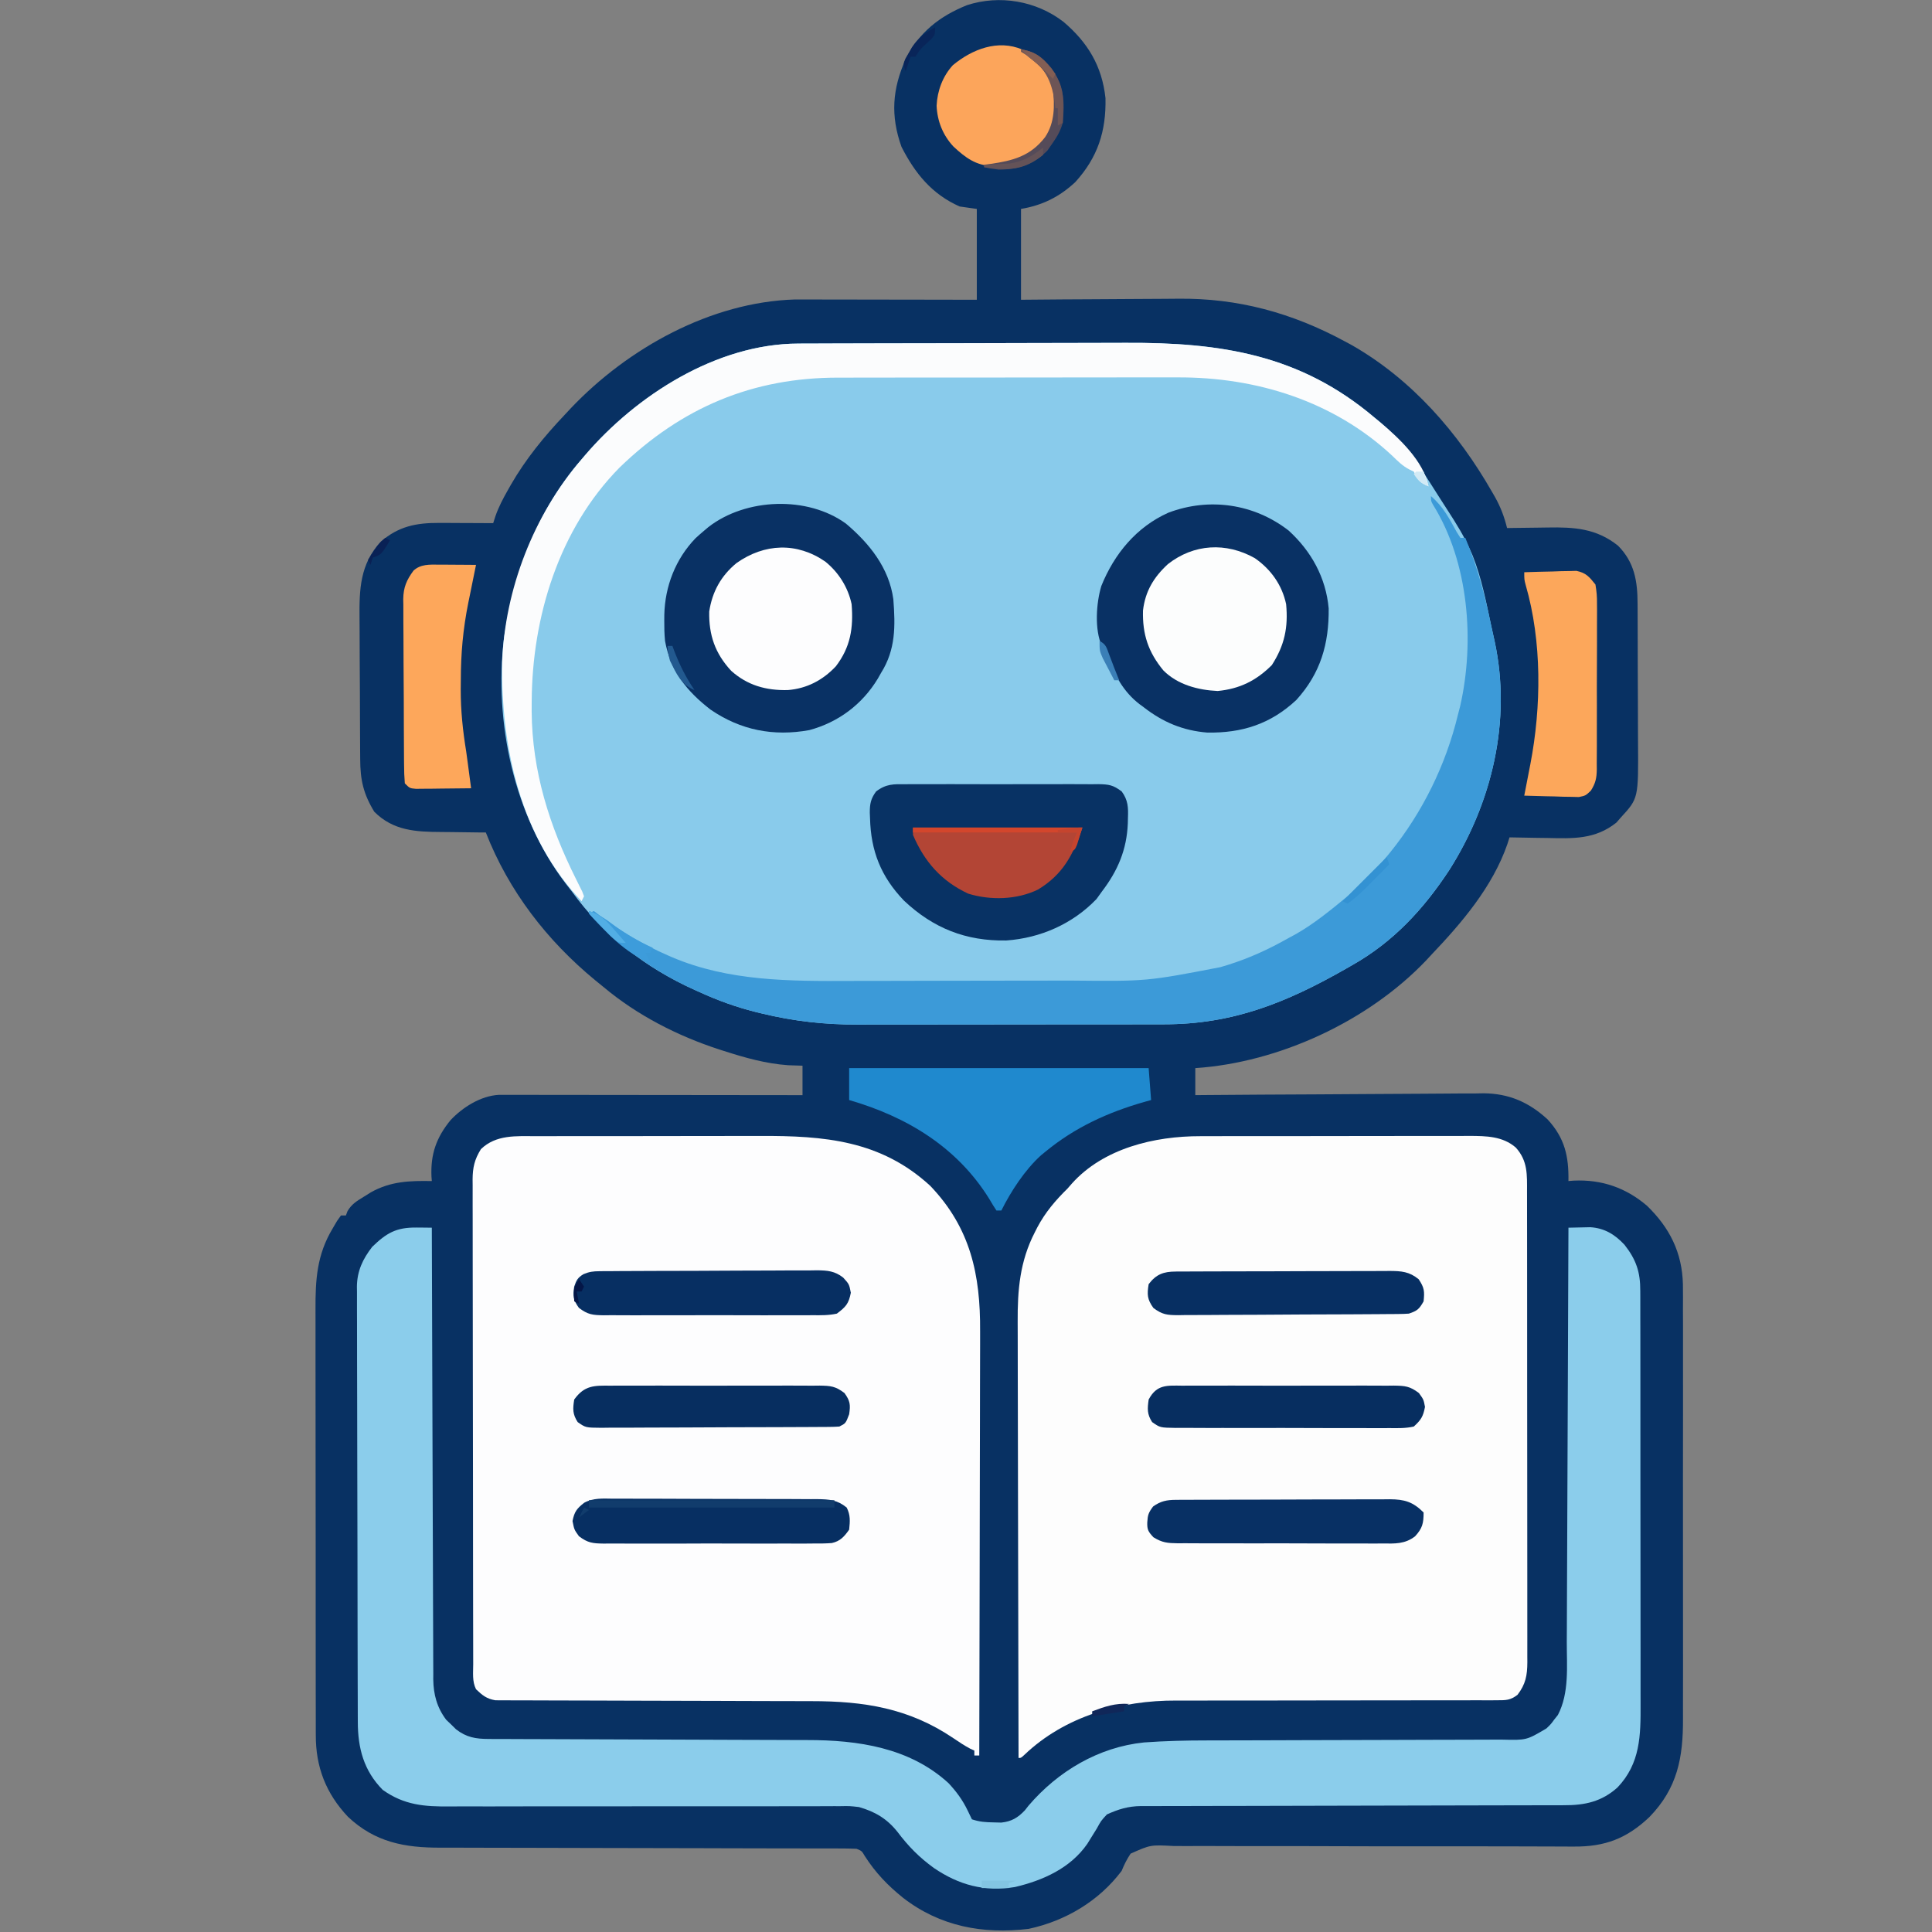 <?xml version="1.0" encoding="UTF-8" standalone="no"?>
<svg
   version="1.1"
   width="787"
   height="787"
   id="svg42"
   xmlns="http://www.w3.org/2000/svg"
   xmlns:svg="http://www.w3.org/2000/svg">
  <rect width="100%" height="100%" fill="#808080" stroke="none"/>
  <defs
     id="defs42" />
  <path
     d="m 433.216,8.892 c 9.841,8.385 15.69,17.928 17.105,31.102 0.286,13.456 -3.146,24.098 -12.301,34.184 -6.458,6.027 -13.436,9.479 -22.117,10.926 0,12.21 0,24.42 0,37 8.423,-0.07 8.423,-0.07 17.016,-0.141 3.6,-0.021 7.2,-0.04 10.801,-0.055 5.689,-0.024 11.379,-0.051 17.068,-0.106 4.597,-0.044 9.194,-0.068 13.791,-0.078 1.736,-0.007 3.473,-0.021 5.209,-0.043 24.483,-0.296 46.625,5.788 68.115,17.423 0.915,0.494 1.83,0.987 2.773,1.496 24.48,13.983 43.308,35.644 57.164,59.879 0.378,0.654 0.755,1.308 1.145,1.981 2.311,4.139 3.782,8.039 4.918,12.644 0.862,-0.016 1.723,-0.031 2.611,-0.048 3.237,-0.051 6.474,-0.089 9.712,-0.117 1.394,-0.015 2.787,-0.035 4.181,-0.061 10.93,-0.2 19.928,0.394 28.703,7.418 6.683,6.741 7.94,14.426 7.954,23.561 0.005,0.765 0.01,1.53 0.015,2.318 0.015,2.522 0.021,5.044 0.027,7.566 0.006,1.763 0.011,3.525 0.017,5.288 0.011,3.694 0.016,7.389 0.02,11.083 0.005,4.713 0.029,9.425 0.058,14.138 0.019,3.642 0.024,7.284 0.025,10.926 0.003,1.736 0.011,3.472 0.024,5.208 0.161,22.815 0.161,22.815 -6.973,30.595 -0.611,0.699 -1.222,1.397 -1.852,2.117 -8.637,6.872 -17.561,6.504 -28.086,6.258 -1.501,-0.02 -3.001,-0.038 -4.502,-0.055 -3.646,-0.044 -7.29,-0.113 -10.936,-0.195 -0.287,0.905 -0.575,1.811 -0.871,2.744 -6.049,17.445 -18.594,32.102 -31.129,45.256 -0.982,1.062 -0.982,1.062 -1.984,2.145 -23.617,24.778 -59.97,41.586 -94.016,43.855 0,3.63 0,7.26 0,11 1.564,-0.013 3.129,-0.027 4.741,-0.04 14.771,-0.122 29.542,-0.212 44.314,-0.271 7.594,-0.031 15.187,-0.073 22.78,-0.142 6.623,-0.06 13.246,-0.099 19.869,-0.112 3.503,-0.008 7.005,-0.026 10.508,-0.07 3.923,-0.049 7.845,-0.05 11.768,-0.047 1.144,-0.022 2.289,-0.043 3.468,-0.065 10.304,0.078 18.47,3.64 26.053,10.622 7.009,7.621 8.671,15.037 8.5,25.125 0.715,-0.058 1.431,-0.116 2.168,-0.176 11.347,-0.514 21.158,2.848 29.84,10.242 9.246,8.974 14.31,19.066 14.627,31.996 0.048,3.577 0.033,7.152 0.012,10.729 0.007,1.981 0.016,3.961 0.027,5.942 0.023,5.349 0.014,10.698 -0.002,16.047 -0.013,5.617 -9.1e-4,11.233 0.007,16.85 0.009,9.431 -0.003,18.861 -0.027,28.292 -0.027,10.878 -0.018,21.756 0.009,32.634 0.023,9.365 0.026,18.73 0.013,28.095 -0.008,5.582 -0.009,11.164 0.008,16.746 0.015,5.251 0.004,10.501 -0.025,15.752 -0.007,1.918 -0.005,3.837 0.006,5.755 0.083,15.867 -2.208,28.385 -13.695,40.181 -9.219,8.732 -18.086,12.105 -30.711,12.012 -0.76,-10e-4 -1.521,-0.003 -2.304,-0.004 -2.538,-0.006 -5.076,-0.018 -7.613,-0.031 -1.824,-0.005 -3.647,-0.01 -5.471,-0.014 -3.922,-0.009 -7.844,-0.02 -11.766,-0.033 -6.202,-0.018 -12.404,-0.02 -18.607,-0.018 -1.047,3.7e-4 -2.095,7.4e-4 -3.174,10e-4 -3.225,10e-4 -6.449,0.003 -9.674,0.005 -13.353,0.007 -26.705,0.002 -40.058,-0.055 -9.744,-0.041 -19.487,-0.051 -29.23,-0.024 -5.155,0.013 -10.309,0.01 -15.463,-0.031 -4.847,-0.039 -9.691,-0.035 -14.538,1.2e-4 -1.778,0.006 -3.556,-0.004 -5.333,-0.031 -9.277,-0.491 -9.277,-0.491 -17.37,3.116 -1.548,2.295 -2.616,4.465 -3.656,7.021 -9.255,12.288 -22.818,20.374 -37.863,23.617 -18.557,2.265 -36.116,-0.981 -51.137,-12.617 -6.298,-5.054 -11.256,-10.226 -15.625,-17.031 -1.23,-2.095 -1.23,-2.095 -3.375,-2.969 -2.406,-0.099 -4.783,-0.137 -7.19,-0.131 -0.749,-0.002 -1.499,-0.004 -2.271,-0.006 -2.525,-0.006 -5.049,-0.005 -7.574,-0.004 -1.805,-0.003 -3.61,-0.007 -5.415,-0.011 -3.895,-0.008 -7.791,-0.013 -11.686,-0.016 -6.166,-0.006 -12.331,-0.022 -18.496,-0.041 -2.111,-0.006 -4.221,-0.013 -6.332,-0.019 -1.057,-0.003 -2.114,-0.006 -3.204,-0.01 -14.357,-0.042 -28.714,-0.075 -43.071,-0.087 -9.679,-0.008 -19.357,-0.031 -29.036,-0.069 -5.121,-0.02 -10.241,-0.032 -15.362,-0.027 -4.824,0.005 -9.647,-0.009 -14.471,-0.037 -1.764,-0.007 -3.529,-0.007 -5.293,2e-4 -14.664,0.054 -26.736,-2.191 -37.759,-12.576 -8.999,-9.538 -13.167,-20.354 -13.101,-33.376 -0.004,-0.808 -0.008,-1.617 -0.012,-2.449 -0.01,-2.688 -0.006,-5.376 -0.002,-8.064 -0.004,-1.936 -0.01,-3.871 -0.015,-5.807 -0.013,-5.244 -0.014,-10.488 -0.011,-15.731 0.001,-4.384 -0.004,-8.767 -0.009,-13.151 -0.011,-10.345 -0.011,-20.69 -0.005,-31.034 0.006,-10.659 -0.006,-21.317 -0.028,-31.976 -0.018,-9.164 -0.024,-18.327 -0.02,-27.491 0.002,-5.468 -7.9e-4,-10.935 -0.015,-16.402 -0.013,-5.143 -0.011,-10.286 0.002,-15.429 0.002,-1.883 -3.5e-4,-3.765 -0.009,-5.647 -0.05,-12.208 0.538,-22.316 6.947,-33.03 0.599,-1.024 1.199,-2.047 1.816,-3.102 0.802,-1.125 0.802,-1.125 1.621,-2.273 0.66,0 1.32,0 2,0 0.22,-0.585 0.441,-1.17 0.668,-1.773 1.749,-2.924 3.752,-4.075 6.645,-5.852 0.945,-0.59 1.89,-1.181 2.863,-1.789 8.032,-4.51 15.804,-4.749 24.824,-4.586 -0.046,-0.606 -0.093,-1.212 -0.141,-1.836 -0.393,-9.132 1.97,-15.89 7.766,-22.977 4.956,-5.254 12.303,-9.92 19.712,-10.311 1.39,0.001 1.39,0.001 2.807,0.003 1.064,-10e-4 2.129,-0.003 3.225,-0.004 1.167,0.004 2.335,0.007 3.538,0.011 1.844,-2.2e-4 1.844,-2.2e-4 3.725,-4.5e-4 3.372,5.8e-4 6.743,0.006 10.115,0.013 3.523,0.006 7.047,0.007 10.57,0.008 6.672,0.003 13.345,0.011 20.017,0.021 7.596,0.011 15.192,0.017 22.788,0.022 15.626,0.01 31.252,0.028 46.878,0.05 0,-3.96 0,-7.92 0,-12 -1.939,-0.062 -3.877,-0.124 -5.875,-0.188 -9.099,-0.66 -17.468,-3.025 -26.125,-5.812 -1.001,-0.319 -1.001,-0.319 -2.023,-0.644 -16.913,-5.516 -33.335,-13.909 -46.977,-25.356 -1.136,-0.923 -2.273,-1.847 -3.41,-2.77 -19.671,-16.189 -35.256,-36.372 -44.59,-60.23 -1.421,-0.006 -1.421,-0.006 -2.871,-0.013 -3.56,-0.027 -7.119,-0.076 -10.679,-0.14 -1.532,-0.023 -3.064,-0.037 -4.597,-0.043 -10.366,-0.044 -19.549,-0.5 -27.291,-8.242 -4.443,-7.286 -5.708,-12.944 -5.739,-21.407 -0.007,-0.775 -0.013,-1.549 -0.02,-2.348 -0.02,-2.554 -0.031,-5.109 -0.041,-7.663 -0.004,-0.877 -0.008,-1.753 -0.012,-2.656 -0.021,-4.641 -0.035,-9.282 -0.044,-13.923 -0.011,-4.773 -0.045,-9.546 -0.085,-14.32 -0.026,-3.688 -0.035,-7.376 -0.038,-11.065 -0.005,-1.759 -0.016,-3.517 -0.035,-5.275 -0.117,-11.813 0.153,-22.234 8.684,-31.37 7.182,-6.231 14.363,-7.674 23.699,-7.633 1.289,0.003 2.578,0.006 3.906,0.01 1.346,0.008 2.693,0.017 4.039,0.025 1.37,0.005 2.74,0.01 4.109,0.014 3.339,0.012 6.677,0.028 10.016,0.049 0.292,-0.914 0.584,-1.829 0.885,-2.771 1.347,-3.898 3.15,-7.278 5.178,-10.854 0.397,-0.701 0.794,-1.402 1.203,-2.124 6.017,-10.408 13.472,-19.536 21.734,-28.251 1.323,-1.419 1.323,-1.419 2.672,-2.867 23.24,-24.439 56.988,-43.203 91.251,-44.253 1.382,-0.003 2.763,-3.6e-4 4.145,0.007 0.762,-1.5e-4 1.524,-3e-4 2.309,-4.5e-4 2.489,6.9e-4 4.978,0.008 7.466,0.016 1.737,0.002 3.475,0.003 5.212,0.004 4.55,0.004 9.101,0.014 13.651,0.025 5.472,0.012 10.943,0.017 16.415,0.022 8.293,0.01 16.585,0.029 24.878,0.046 0,-12.21 0,-24.42 0,-37 -2.31,-0.33 -4.62,-0.66 -7,-1 -11.341,-5.029 -18.196,-13.533 -23.688,-24.312 -4.508,-12.666 -3.75,-23.471 1.688,-35.688 5.439,-10.898 13.799,-17.502 25,-22 13.255,-4.328 28.256,-1.765 39.312,6.789 z"
     fill="#083163"
     id="path2" />
  <path
     d="m 325.134,139.956 c 0.706,-0.004 1.411,-0.007 2.138,-0.011 2.353,-0.011 4.706,-0.015 7.059,-0.019 1.693,-0.006 3.385,-0.013 5.078,-0.02 5.553,-0.021 11.105,-0.031 16.658,-0.041 1.919,-0.004 3.839,-0.008 5.758,-0.012 9.029,-0.019 18.058,-0.033 27.087,-0.042 10.377,-0.01 20.754,-0.036 31.131,-0.076 8.047,-0.03 16.094,-0.045 24.141,-0.048 4.793,-0.002 9.585,-0.011 14.378,-0.036 38.589,-0.194 71.034,4.728 101.341,30.453 0.791,0.651 1.583,1.302 2.398,1.973 7.572,6.368 13.325,13.701 18.602,22.027 0.556,0.868 1.111,1.735 1.684,2.629 1.177,1.844 2.351,3.69 3.52,5.539 1.209,1.905 2.428,3.803 3.656,5.695 3.391,5.239 6.639,10.41 9.141,16.137 0.315,0.714 0.629,1.428 0.953,2.164 3.619,9.048 5.476,18.648 7.479,28.154 0.498,2.352 1.023,4.696 1.553,7.041 6.857,32.116 -1.113,65.632 -18.613,93.086 -10.461,15.883 -22.708,29.116 -39.371,38.555 -0.882,0.506 -1.763,1.011 -2.671,1.532 -24.168,13.772 -45.963,22.624 -74.044,22.613 -1.484,0.003 -2.968,0.006 -4.453,0.01 -4.015,0.009 -8.03,0.011 -12.045,0.012 -2.515,7.1e-4 -5.031,0.003 -7.546,0.005 -8.796,0.009 -17.593,0.013 -26.389,0.013 -8.165,-6e-4 -16.33,0.01 -24.495,0.026 -7.036,0.013 -14.073,0.018 -21.109,0.018 -4.191,-2.5e-4 -8.381,0.003 -12.572,0.013 -3.949,0.01 -7.898,0.01 -11.847,0.002 -1.437,-10e-4 -2.874,10e-4 -4.311,0.007 -13.29,0.053 -26.091,-1.359 -39.019,-4.502 -0.892,-0.216 -1.783,-0.432 -2.702,-0.655 -7.946,-2.004 -15.333,-4.683 -22.798,-8.095 -0.632,-0.282 -1.264,-0.564 -1.915,-0.854 -20.15,-9.071 -37.096,-22.213 -50.085,-40.146 -0.768,-0.99 -1.537,-1.98 -2.328,-3 -21.241,-27.806 -29.419,-65.823 -25.273,-100.315 4.136,-26.635 13.802,-52.125 31.602,-72.685 0.427,-0.503 0.855,-1.006 1.295,-1.524 21.011,-24.593 53.726,-45.511 86.935,-45.623 z"
     fill="#89cbeb"
     id="path3" />
  <path
     d="m 488.915,462.828 c 1.276,-0.005 2.552,-0.01 3.866,-0.015 3.475,-0.013 6.95,-0.014 10.425,-0.011 2.91,10e-4 5.82,-0.004 8.73,-0.009 6.867,-0.011 13.735,-0.011 20.602,-0.005 7.068,0.006 14.136,-0.006 21.204,-0.028 6.087,-0.018 12.174,-0.024 18.261,-0.02 3.628,0.002 7.255,-7.7e-4 10.882,-0.015 4.045,-0.015 8.089,-0.006 12.134,0.006 1.191,-0.008 2.383,-0.015 3.61,-0.023 6.729,0.043 13.458,0.086 18.823,4.741 4.923,5.429 4.596,11.077 4.583,18.042 0.003,1.263 0.003,1.263 0.007,2.551 0.006,2.82 0.006,5.639 0.005,8.459 0.003,2.022 0.006,4.044 0.01,6.066 0.009,5.492 0.011,10.983 0.012,16.475 9.5e-4,4.583 0.005,9.165 0.008,13.748 0.008,10.809 0.011,21.618 0.01,32.427 -6e-4,11.157 0.01,22.314 0.026,33.47 0.013,9.575 0.018,19.151 0.018,28.726 -2.6e-4,5.721 0.003,11.441 0.013,17.162 0.01,5.378 0.01,10.756 0.002,16.133 -10e-4,1.975 10e-4,3.95 0.007,5.925 0.008,2.693 0.003,5.386 -0.005,8.08 0.005,0.784 0.01,1.567 0.016,2.374 -0.035,5.451 -0.693,8.962 -4.008,13.295 -2.938,2.239 -4.656,2.218 -8.329,2.217 -1.246,0.01 -2.492,0.019 -3.776,0.029 -1.378,-0.01 -2.757,-0.019 -4.135,-0.029 -1.454,0.004 -2.908,0.009 -4.362,0.017 -3.132,0.012 -6.264,0.011 -9.396,10e-4 -4.965,-0.016 -9.931,-0.002 -14.896,0.016 -9.662,0.031 -19.323,0.032 -28.984,0.03 -12.257,-0.001 -24.515,0.009 -36.772,0.049 -4.922,0.015 -9.843,0.015 -14.765,0.003 -3.085,-0.005 -6.17,0.003 -9.255,0.013 -1.414,0.002 -2.829,-2.2e-4 -4.243,-0.009 -22.465,-0.125 -45.404,6.292 -61.985,22.131 -1.355,1.25 -1.355,1.25 -2.355,1.25 -0.07,-25.087 -0.123,-50.174 -0.155,-75.262 -0.015,-11.649 -0.036,-23.298 -0.071,-34.947 -0.03,-10.157 -0.049,-20.313 -0.056,-30.47 -0.004,-5.375 -0.013,-10.75 -0.035,-16.125 -0.021,-5.066 -0.027,-10.132 -0.022,-15.198 -8.3e-4,-1.853 -0.007,-3.705 -0.018,-5.558 -0.077,-13.063 0.88,-24.739 6.983,-36.566 0.344,-0.677 0.688,-1.353 1.043,-2.051 3.253,-6.131 7.391,-10.965 12.332,-15.824 0.539,-0.62 1.078,-1.24 1.633,-1.879 12.91,-14.499 33.819,-19.434 52.379,-19.396 z"
     fill="#fdfdfd"
     id="path4" />
  <path
     d="m 218.188,462.828 c 1.852,-0.008 1.852,-0.008 3.742,-0.015 3.379,-0.011 6.757,-0.014 10.136,-0.011 2.832,10e-4 5.664,-0.004 8.496,-0.009 6.695,-0.011 13.389,-0.011 20.084,-0.005 6.871,0.006 13.742,-0.006 20.612,-0.028 5.924,-0.018 11.848,-0.024 17.772,-0.02 3.527,0.002 7.053,-6.8e-4 10.58,-0.015 26.068,-0.095 49.134,1.743 69.324,20.32 16.45,17.201 20.454,36.264 20.309,59.159 -8.5e-4,1.894 -3.7e-4,3.787 0.001,5.681 8.6e-4,5.102 -0.017,10.205 -0.038,15.307 -0.019,5.346 -0.021,10.693 -0.024,16.039 -0.009,10.107 -0.034,20.215 -0.064,30.322 -0.034,11.514 -0.05,23.028 -0.065,34.542 -0.031,23.669 -0.084,47.339 -0.151,71.008 -0.66,0 -1.32,0 -2,0 0,-0.66 0,-1.32 0,-2 -0.53,-0.242 -1.06,-0.485 -1.605,-0.734 -2.442,-1.291 -4.682,-2.783 -6.962,-4.338 -18.125,-12.236 -36.342,-15.079 -57.891,-15.07 -1.432,-0.003 -2.864,-0.007 -4.295,-0.011 -3.063,-0.008 -6.126,-0.013 -9.19,-0.016 -4.846,-0.006 -9.691,-0.022 -14.536,-0.041 -1.663,-0.006 -3.327,-0.013 -4.99,-0.019 -0.832,-0.003 -1.665,-0.006 -2.522,-0.01 -11.267,-0.042 -22.534,-0.075 -33.802,-0.087 -7.621,-0.008 -15.242,-0.031 -22.863,-0.069 -4.027,-0.02 -8.054,-0.032 -12.081,-0.027 -3.782,0.005 -7.563,-0.009 -11.344,-0.037 -1.386,-0.007 -2.773,-0.007 -4.159,2e-4 -1.894,0.009 -3.788,-0.009 -5.682,-0.029 -1.059,-0.002 -2.118,-0.005 -3.209,-0.007 -3.586,-0.632 -5.265,-2.01 -7.867,-4.505 -1.607,-3.214 -1.144,-6.717 -1.14,-10.248 -0.003,-0.863 -0.006,-1.726 -0.009,-2.616 -0.009,-2.91 -0.01,-5.819 -0.012,-8.729 -0.005,-2.079 -0.01,-4.158 -0.015,-6.238 -0.013,-5.661 -0.02,-11.323 -0.024,-16.984 -0.003,-3.535 -0.007,-7.07 -0.011,-10.605 -0.014,-11.054 -0.023,-22.107 -0.027,-33.161 -0.004,-12.771 -0.022,-25.542 -0.051,-38.313 -0.022,-9.863 -0.032,-19.727 -0.033,-29.59 -0.001,-5.895 -0.007,-11.789 -0.025,-17.683 -0.016,-5.545 -0.019,-11.09 -0.01,-16.636 7.7e-4,-2.036 -0.004,-4.072 -0.013,-6.107 -0.013,-2.779 -0.007,-5.557 0.004,-8.335 -0.008,-0.806 -0.016,-1.612 -0.024,-2.443 0.043,-4.84 0.772,-8.094 3.392,-12.314 6.163,-5.951 14.298,-5.292 22.285,-5.275 z"
     fill="#fdfdfe"
     id="path5" />
  <path
     d="m 169.614,500.037 c 1.764,0.014 1.764,0.014 3.564,0.029 1.349,0.018 1.349,0.018 2.725,0.037 0.002,0.972 0.005,1.944 0.007,2.945 0.059,23.653 0.135,47.306 0.228,70.959 0.045,11.438 0.084,22.877 0.111,34.315 0.023,9.97 0.056,19.941 0.102,29.911 0.024,5.279 0.043,10.557 0.049,15.836 0.006,4.971 0.026,9.941 0.057,14.912 0.009,1.822 0.013,3.644 0.011,5.466 -0.002,2.494 0.015,4.986 0.036,7.48 -0.005,0.716 -0.01,1.432 -0.015,2.17 0.086,6.164 1.517,11.506 5.281,16.466 0.663,0.632 1.325,1.263 2.008,1.914 0.657,0.647 1.315,1.294 1.992,1.961 4.213,3.287 8.034,3.915 13.296,3.929 1.24,0.008 2.481,0.017 3.759,0.025 1.367,-8.3e-4 2.734,-0.002 4.101,-0.003 1.446,0.006 2.892,0.013 4.338,0.021 3.111,0.015 6.222,0.024 9.334,0.028 4.932,0.007 9.863,0.029 14.795,0.052 10.483,0.049 20.965,0.081 31.448,0.112 11.288,0.033 22.575,0.069 33.863,0.124 4.889,0.023 9.778,0.037 14.668,0.043 3.062,0.006 6.124,0.02 9.186,0.036 1.405,0.006 2.81,0.008 4.215,0.007 20.674,-0.013 41.707,3.024 57.576,17.523 3.274,3.504 5.796,6.938 7.867,11.266 0.557,1.155 1.114,2.31 1.688,3.5 3.16,1.053 5.555,1.2 8.875,1.25 1.029,0.026 2.057,0.052 3.117,0.078 4.186,-0.457 6.731,-1.976 9.605,-5.02 0.725,-0.926 0.725,-0.926 1.465,-1.871 11.983,-14.014 28.535,-23.865 47.047,-25.755 8.637,-0.624 17.221,-0.828 25.879,-0.824 1.441,-0.003 2.881,-0.007 4.322,-0.011 3.07,-0.008 6.14,-0.013 9.211,-0.016 4.859,-0.006 9.717,-0.023 14.576,-0.041 1.671,-0.006 3.342,-0.013 5.013,-0.019 0.836,-0.003 1.672,-0.006 2.533,-0.01 11.29,-0.042 22.579,-0.075 33.869,-0.087 7.649,-0.008 15.297,-0.031 22.946,-0.069 4.038,-0.02 8.075,-0.032 12.113,-0.027 3.789,0.005 7.578,-0.009 11.367,-0.037 1.387,-0.007 2.775,-0.007 4.163,2e-4 9.804,0.231 9.804,0.231 17.901,-4.541 1.844,-1.758 1.844,-1.758 3.25,-3.688 0.48,-0.602 0.959,-1.204 1.453,-1.824 4.689,-8.996 3.604,-19.82 3.616,-29.676 0.009,-1.844 0.019,-3.687 0.03,-5.531 0.027,-4.985 0.042,-9.97 0.055,-14.955 0.016,-5.217 0.042,-10.434 0.068,-15.651 0.047,-9.87 0.084,-19.74 0.117,-29.61 0.038,-11.241 0.088,-22.481 0.138,-33.722 0.103,-23.114 0.193,-46.229 0.273,-69.343 1.898,-0.054 3.797,-0.093 5.695,-0.125 1.586,-0.035 1.586,-0.035 3.204,-0.07 5.81,0.366 9.988,2.941 13.917,7.133 4.774,6.074 6.485,11.138 6.444,18.886 0.004,0.781 0.008,1.563 0.012,2.367 0.01,2.615 0.006,5.229 0.002,7.843 0.004,1.876 0.01,3.752 0.015,5.628 0.013,5.095 0.014,10.19 0.011,15.286 -10e-4,4.257 0.004,8.513 0.009,12.77 0.011,10.047 0.011,20.094 0.005,30.141 -0.006,10.354 0.006,20.707 0.028,31.061 0.018,8.896 0.024,17.792 0.02,26.688 -0.002,5.31 8e-4,10.62 0.015,15.93 0.013,4.998 0.011,9.996 -0.002,14.993 -0.002,1.829 3.4e-4,3.659 0.009,5.488 0.054,12.823 -0.075,24.192 -9.385,33.981 -6.399,5.781 -13.302,7.307 -21.849,7.258 -0.76,0.004 -1.52,0.007 -2.303,0.011 -2.53,0.01 -5.06,0.006 -7.59,0.002 -1.821,0.004 -3.641,0.01 -5.462,0.016 -3.913,0.011 -7.826,0.017 -11.738,0.018 -6.19,0.002 -12.381,0.02 -18.571,0.041 -15.374,0.049 -30.749,0.08 -46.123,0.101 -11.952,0.017 -23.904,0.039 -35.856,0.083 -6.15,0.022 -12.301,0.03 -18.451,0.028 -3.83,0.002 -7.66,0.016 -11.49,0.033 -1.772,0.006 -3.544,0.006 -5.316,10e-4 -2.425,-0.006 -4.85,0.006 -7.275,0.023 -0.696,-0.006 -1.391,-0.012 -2.108,-0.019 -5.267,0.066 -9.123,1.266 -13.868,3.404 -2.412,2.612 -2.412,2.612 -4.125,5.75 -0.665,1.07 -1.33,2.14 -2.016,3.242 -0.92,1.489 -0.92,1.489 -1.859,3.008 -6.896,9.908 -17.989,14.877 -29.504,17.59 -12.314,2.023 -22.786,-0.826 -32.996,-7.773 -6.002,-4.36 -10.339,-8.778 -14.82,-14.703 -4.275,-5.378 -9.126,-8.235 -15.68,-10.113 -3.821,-0.434 -3.821,-0.434 -7.791,-0.358 -0.742,-0.002 -1.483,-0.005 -2.247,-0.007 -2.463,-0.005 -4.924,0.012 -7.387,0.029 -1.775,8.1e-4 -3.55,2.1e-4 -5.324,-0.002 -3.812,-0.002 -7.624,0.006 -11.436,0.02 -6.036,0.021 -12.072,0.016 -18.108,0.007 -17.161,-0.023 -34.322,-0.011 -51.483,0.027 -9.486,0.021 -18.971,0.02 -28.457,-0.004 -5.992,-0.014 -11.982,-6e-4 -17.974,0.033 -3.74,0.014 -7.479,0.004 -11.218,-0.014 -1.724,-0.003 -3.447,0.004 -5.171,0.022 -10.333,0.103 -18.648,-0.503 -27.405,-6.752 -7.742,-7.833 -10.15,-17.017 -10.147,-27.799 -0.004,-0.779 -0.007,-1.557 -0.011,-2.359 -0.011,-2.605 -0.015,-5.211 -0.019,-7.816 -0.006,-1.869 -0.013,-3.739 -0.02,-5.609 -0.021,-6.135 -0.031,-12.271 -0.041,-18.406 -0.004,-2.114 -0.008,-4.228 -0.012,-6.341 -0.019,-9.929 -0.033,-19.858 -0.042,-29.787 -0.01,-11.457 -0.036,-22.913 -0.076,-34.37 -0.03,-8.86 -0.045,-17.719 -0.048,-26.579 -0.002,-5.29 -0.011,-10.579 -0.036,-15.869 -0.023,-4.977 -0.028,-9.953 -0.017,-14.929 5e-4,-1.824 -0.006,-3.647 -0.019,-5.471 -0.018,-2.496 -0.011,-4.99 0.003,-7.486 -0.011,-0.716 -0.022,-1.433 -0.033,-2.171 0.081,-6.384 2.386,-11.254 6.232,-16.215 5.808,-5.604 9.724,-7.947 18,-7.859 z"
     fill="#8bcdeb"
     id="path6" />
  <path
     d="m 582.903,202.103 c 4.819,4.089 7.446,9.031 10.449,14.551 0.512,0.808 1.024,1.616 1.551,2.449 0.66,0 1.32,0 2,0 4.817,11.555 7.962,23.141 10.464,35.399 0.478,2.32 0.99,4.63 1.513,6.941 6.882,32.113 -1.107,65.654 -18.605,93.105 -10.461,15.883 -22.708,29.116 -39.371,38.555 -0.882,0.506 -1.763,1.011 -2.671,1.532 -24.168,13.772 -45.963,22.624 -74.044,22.613 -1.484,0.003 -2.968,0.006 -4.453,0.01 -4.015,0.009 -8.03,0.011 -12.045,0.012 -2.515,7.1e-4 -5.031,0.003 -7.546,0.005 -8.796,0.009 -17.593,0.013 -26.389,0.013 -8.165,-6e-4 -16.33,0.01 -24.495,0.026 -7.036,0.013 -14.073,0.018 -21.109,0.018 -4.191,-2.5e-4 -8.381,0.003 -12.572,0.013 -3.949,0.01 -7.898,0.01 -11.847,0.002 -1.437,-10e-4 -2.874,0.001 -4.311,0.007 -13.29,0.053 -26.091,-1.359 -39.019,-4.502 -1.337,-0.324 -1.337,-0.324 -2.702,-0.655 -7.946,-2.004 -15.333,-4.683 -22.798,-8.095 -0.632,-0.282 -1.264,-0.564 -1.915,-0.854 -16.628,-7.485 -30.749,-17.74 -43.085,-31.146 0.66,-0.33 1.32,-0.66 2,-1 1.238,0.944 1.238,0.944 2.5,1.906 8.694,6.497 17.552,11.751 27.5,16.094 0.647,0.284 1.295,0.567 1.962,0.859 23.06,9.782 48.036,9.742 72.64,9.612 4.134,-0.018 8.267,-0.014 12.401,-0.013 6.927,-0.002 13.854,-0.019 20.78,-0.046 7.953,-0.032 15.906,-0.042 23.86,-0.041 8.558,10e-4 17.117,-0.013 25.675,-0.031 2.429,-0.004 4.858,-0.006 7.287,-0.006 30.642,0.308 30.642,0.308 60.582,-5.459 1.511,-0.455 1.511,-0.455 3.053,-0.92 8.79,-2.755 16.766,-6.414 24.759,-10.955 0.892,-0.48 1.784,-0.959 2.703,-1.453 7.701,-4.323 14.486,-9.965 21.297,-15.547 0.801,-0.655 1.601,-1.31 2.426,-1.984 4.677,-3.96 8.703,-8.271 12.574,-13.016 0.773,-0.936 1.547,-1.872 2.344,-2.836 13.226,-16.358 22.743,-35.716 27.656,-56.164 0.449,-1.723 0.449,-1.723 0.906,-3.48 5.993,-26.332 3.516,-58.59 -11.023,-81.953 -0.883,-1.566 -0.883,-1.566 -0.883,-3.566 z"
     fill="#3c9ad8"
     id="path7" />
  <path
     d="m 344.591,213.29 c 9.537,8.055 17.579,18.027 19.312,30.812 0.838,10.901 0.986,20.483 -5,30 -0.446,0.785 -0.892,1.57 -1.352,2.379 -6.347,10.477 -16.063,17.755 -27.898,20.934 -14.587,2.645 -27.944,0.033 -40.18,-8.332 -9.733,-7.5 -16.317,-15.724 -18.57,-27.98 -0.277,-2.799 -0.335,-5.564 -0.312,-8.375 0.006,-0.745 0.011,-1.489 0.017,-2.256 0.255,-11.617 4.57,-22.787 12.733,-31.244 1.165,-1.066 2.353,-2.11 3.562,-3.125 0.816,-0.69 0.816,-0.69 1.648,-1.395 15.32,-11.903 40.422,-12.761 56.039,-1.418 z"
     fill="#093164"
     id="path8" />
  <path
     d="m 524.903,216.103 c 9.24,8.409 15.213,19.187 16.336,31.762 0.143,14.361 -3.274,26.357 -13.18,37.27 -10.518,9.828 -22.134,13.506 -36.27,13.281 -9.925,-0.798 -18.087,-4.237 -25.887,-10.312 -0.563,-0.412 -1.127,-0.825 -1.707,-1.25 -6.652,-5.12 -9.897,-11.64 -13.18,-19.199 -1.035,-2.474 -1.035,-2.474 -2.153,-4.448 -3.077,-6.74 -2.323,-17.583 -0.231,-24.523 5.25,-13.026 14.284,-24.021 27.31,-29.838 16.722,-6.329 34.94,-3.611 48.961,7.258 z"
     fill="#093164"
     id="path9" />
  <path
     d="m 325.134,139.956 c 0.706,-0.004 1.411,-0.007 2.138,-0.011 2.353,-0.011 4.706,-0.015 7.059,-0.019 1.693,-0.006 3.385,-0.013 5.078,-0.02 5.553,-0.021 11.105,-0.031 16.658,-0.041 1.919,-0.004 3.839,-0.008 5.758,-0.012 9.029,-0.019 18.058,-0.033 27.087,-0.042 10.377,-0.01 20.754,-0.036 31.131,-0.076 8.047,-0.03 16.094,-0.045 24.141,-0.048 4.793,-0.002 9.585,-0.011 14.378,-0.036 38.589,-0.194 71.034,4.728 101.341,30.453 0.791,0.651 1.583,1.302 2.398,1.973 7.719,6.492 17.613,15.762 19.602,26.027 -3.544,-1.418 -4.338,-2.676 -6,-6 -0.872,-0.418 -0.872,-0.418 -1.762,-0.844 -2.851,-1.473 -4.748,-3.421 -7.051,-5.656 -23.827,-22.233 -55.398,-32.041 -87.485,-31.872 -1.653,-0.002 -3.306,-0.006 -4.959,-0.011 -4.434,-0.009 -8.867,-8e-5 -13.301,0.013 -4.672,0.011 -9.344,0.007 -14.016,0.005 -7.839,-8.8e-4 -15.678,0.01 -23.516,0.029 -9.026,0.021 -18.051,0.025 -27.077,0.018 -8.734,-0.006 -17.467,-2e-5 -26.201,0.011 -3.694,0.005 -7.388,0.006 -11.082,0.003 -4.359,-0.002 -8.717,0.006 -13.076,0.022 -1.587,0.004 -3.174,0.005 -4.761,0.002 -35.079,-0.053 -64.006,12.202 -89.237,36.63 -24.75,25.091 -35.646,60.976 -35.789,95.398 -0.006,1.291 -0.012,2.582 -0.018,3.912 0.188,24.508 7.233,46.659 18.116,68.406 0.429,0.869 0.858,1.739 1.3,2.634 0.392,0.78 0.785,1.56 1.189,2.364 0.359,0.957 0.359,0.957 0.725,1.933 -0.33,0.66 -0.66,1.32 -1,2 -24.8,-26.088 -32.798,-62.175 -32.344,-97.227 1.029,-29.735 12.882,-60.295 32.344,-82.773 0.427,-0.503 0.855,-1.006 1.295,-1.524 21.011,-24.593 53.726,-45.511 86.935,-45.623 z"
     fill="#fbfcfd"
     id="path10" />
  <path
     d="m 369.02,319.456 c 0.91,-0.009 1.819,-0.018 2.756,-0.026 3.001,-0.022 6.001,-0.007 9.002,0.009 2.088,-0.003 4.177,-0.008 6.265,-0.015 4.375,-0.007 8.749,0.003 13.124,0.027 5.606,0.029 11.211,0.012 16.817,-0.018 4.312,-0.018 8.623,-0.012 12.935,6.4e-4 2.067,0.003 4.134,-7.5e-4 6.201,-0.012 2.89,-0.013 5.777,0.007 8.667,0.035 1.28,-0.015 1.28,-0.015 2.585,-0.031 4.293,0.077 6.038,0.302 9.562,2.982 2.593,3.55 2.69,6.523 2.532,10.759 -0.017,0.752 -0.033,1.503 -0.05,2.277 -0.44,10.694 -4.069,19.205 -10.512,27.66 -0.743,1.031 -1.485,2.062 -2.25,3.125 -9.668,10.107 -22.853,15.907 -36.75,16.875 -16.444,0.301 -29.803,-5.018 -41.688,-16.25 -9.373,-9.766 -13.474,-20.185 -13.812,-33.562 -0.031,-0.73 -0.062,-1.459 -0.093,-2.211 -8.5e-4,-3.664 0.391,-5.698 2.561,-8.677 4.13,-3.131 7.099,-3.006 12.15,-2.946 z"
     fill="#083264"
     id="path11" />
  <path
     d="m 345.903,435.103 c 40.26,0 80.52,0 122,0 0.495,6.435 0.495,6.435 1,13 -0.969,0.268 -1.939,0.536 -2.938,0.812 -14.748,4.244 -28.142,10.361 -40.062,20.188 -0.619,0.505 -1.238,1.011 -1.875,1.531 -6.548,5.942 -12.184,14.588 -16.125,22.469 -0.66,0 -1.32,0 -2,0 -1.042,-1.543 -2.006,-3.138 -2.938,-4.75 -13.107,-21.129 -33.612,-33.457 -57.062,-40.25 0,-4.29 0,-8.58 0,-13 z"
     fill="#1f89ce"
     id="path12" />
  <path
     d="m 511.137,227.357 c 6.53,4.505 11.112,10.93 12.766,18.746 0.896,9.484 -0.65,16.802 -5.812,24.812 -6.338,6.338 -13.095,9.695 -22.062,10.562 -8.021,-0.368 -16.363,-2.569 -22.125,-8.375 -6.179,-7.48 -8.571,-14.771 -8.305,-24.422 0.93,-7.871 4.387,-13.566 10.148,-18.887 10.542,-8.27 23.686,-9.006 35.391,-2.438 z"
     fill="#fcfdfd"
     id="path13" />
  <path
     d="m 336.216,228.79 c 5.417,4.41 9.239,10.466 10.688,17.312 0.772,9.739 -0.433,17.486 -6.43,25.332 -5.327,5.659 -11.827,9.058 -19.57,9.668 -8.803,0.207 -16.435,-1.899 -23.074,-7.863 -6.542,-7.063 -9.124,-14.549 -8.926,-24.137 1.228,-8.082 4.82,-14.574 11.145,-19.758 11.368,-8.018 24.585,-8.56 36.168,-0.555 z"
     fill="#fdfdfe"
     id="path14" />
  <path
     d="m 620.903,233.103 c 3.895,-0.146 7.79,-0.234 11.688,-0.312 1.654,-0.063 1.654,-0.063 3.342,-0.127 1.6,-0.024 1.6,-0.024 3.232,-0.049 0.979,-0.026 1.959,-0.052 2.968,-0.079 3.945,0.808 5.273,2.444 7.771,5.568 0.49,2.844 0.676,5.087 0.631,7.924 0.007,0.783 0.014,1.565 0.022,2.372 0.017,2.579 -0.003,5.156 -0.024,7.735 8.2e-4,1.797 0.003,3.594 0.007,5.391 0.003,3.763 -0.012,7.525 -0.039,11.287 -0.034,4.819 -0.028,9.637 -0.009,14.456 0.011,3.71 0.002,7.419 -0.013,11.128 -0.005,1.777 -0.005,3.553 0.002,5.33 0.005,2.485 -0.015,4.968 -0.042,7.453 0.007,0.732 0.013,1.463 0.02,2.217 -0.067,3.588 -0.487,5.602 -2.415,8.667 -2.138,2.04 -2.138,2.04 -4.887,2.608 -1.026,-0.026 -2.053,-0.052 -3.11,-0.079 -1.115,-0.016 -2.23,-0.032 -3.379,-0.049 -1.159,-0.042 -2.318,-0.084 -3.512,-0.127 -1.174,-0.023 -2.349,-0.045 -3.559,-0.068 -2.898,-0.059 -5.794,-0.141 -8.691,-0.244 0.116,-0.594 0.232,-1.189 0.351,-1.801 0.531,-2.733 1.059,-5.466 1.586,-8.199 0.182,-0.935 0.365,-1.869 0.553,-2.832 4.492,-23.36 4.768,-49.931 -1.904,-72.953 -0.586,-2.215 -0.586,-2.215 -0.586,-5.215 z"
     fill="#fca75b"
     id="path15" />
  <path
     d="m 178.669,230.005 c 0.889,0.003 1.779,0.006 2.695,0.01 1.381,0.013 1.381,0.013 2.789,0.025 0.936,0.005 1.872,0.009 2.836,0.014 2.305,0.012 4.609,0.028 6.914,0.049 -0.146,0.715 -0.292,1.431 -0.443,2.168 -0.668,3.277 -1.331,6.554 -1.994,9.832 -0.23,1.125 -0.46,2.251 -0.697,3.41 -2.171,10.759 -3.047,20.741 -3.053,31.715 -0.018,1.845 -0.018,1.845 -0.037,3.727 -0.013,8.558 0.847,16.711 2.225,25.148 0.218,1.549 0.43,3.098 0.633,4.648 0.333,2.521 0.666,5.042 1,7.562 0.121,0.92 0.242,1.841 0.367,2.789 -4.125,0.058 -8.25,0.093 -12.375,0.125 -1.176,0.017 -2.351,0.034 -3.562,0.051 -1.682,0.01 -1.682,0.01 -3.398,0.019 -1.037,0.011 -2.074,0.021 -3.142,0.032 -2.522,-0.227 -2.522,-0.227 -4.522,-2.227 -0.214,-2.552 -0.304,-4.997 -0.306,-7.552 -0.008,-0.779 -0.017,-1.558 -0.025,-2.361 -0.024,-2.585 -0.033,-5.17 -0.04,-7.756 -0.009,-1.796 -0.018,-3.593 -0.027,-5.389 -0.017,-3.772 -0.024,-7.544 -0.027,-11.316 -0.005,-4.824 -0.043,-9.648 -0.089,-14.472 -0.03,-3.714 -0.037,-7.428 -0.038,-11.142 -0.004,-1.778 -0.017,-3.556 -0.037,-5.333 -0.027,-2.494 -0.022,-4.987 -0.01,-7.481 -0.015,-0.729 -0.03,-1.458 -0.045,-2.209 0.07,-4.911 1.374,-7.807 4.181,-11.648 2.911,-2.667 6.456,-2.463 10.229,-2.438 z"
     fill="#fda75b"
     id="path16" />
  <path
     d="m 249.685,610.488 c 0.968,-0.006 1.936,-0.011 2.934,-0.017 3.19,-0.012 6.379,0.013 9.57,0.038 2.221,0.002 4.443,0.002 6.664,-1.2e-4 4.651,0.002 9.302,0.02 13.953,0.052 5.961,0.04 11.921,0.044 17.882,0.036 4.585,-0.003 9.171,0.009 13.756,0.026 2.198,0.007 4.396,0.01 6.594,0.009 3.071,0.002 6.142,0.023 9.213,0.05 0.908,-0.003 1.815,-0.006 2.751,-0.009 4.767,0.064 8.052,0.287 11.902,3.429 1.569,3.139 1.352,5.539 1,9 -2.002,2.824 -3.599,4.689 -7.075,5.461 -2.604,0.191 -5.165,0.214 -7.777,0.186 -0.988,0.009 -1.975,0.018 -2.993,0.027 -3.261,0.022 -6.52,0.007 -9.781,-0.009 -2.268,0.003 -4.535,0.008 -6.803,0.015 -4.751,0.007 -9.502,-0.003 -14.253,-0.027 -6.09,-0.029 -12.179,-0.012 -18.269,0.018 -4.682,0.018 -9.364,0.012 -14.047,-6.4e-4 -2.245,-0.003 -4.491,7.6e-4 -6.736,0.012 -3.139,0.013 -6.276,-0.007 -9.414,-0.035 -0.928,0.01 -1.856,0.02 -2.812,0.031 -4.479,-0.074 -6.441,-0.225 -10.112,-2.999 -1.927,-2.678 -1.927,-2.678 -2.615,-6.178 0.747,-3.8 1.754,-5.118 4.775,-7.469 3.702,-1.996 7.578,-1.707 11.694,-1.646 z"
     fill="#072f62"
     id="path17" />
  <path
     d="m 244.14,517.829 c 0.838,-0.01 1.676,-0.02 2.54,-0.03 1.367,-0.001 1.367,-0.001 2.761,-0.002 1.449,-0.013 1.449,-0.013 2.928,-0.025 3.196,-0.024 6.392,-0.033 9.588,-0.04 2.222,-0.009 4.444,-0.018 6.666,-0.027 4.659,-0.017 9.317,-0.024 13.976,-0.027 5.968,-0.005 11.935,-0.043 17.903,-0.089 4.59,-0.03 9.179,-0.037 13.769,-0.038 2.2,-0.004 4.4,-0.017 6.6,-0.037 3.079,-0.027 6.156,-0.022 9.234,-0.01 1.361,-0.022 1.361,-0.022 2.749,-0.045 4.266,0.049 7.184,0.291 10.618,2.963 2.431,2.681 2.431,2.681 3.118,6.181 -0.885,4.506 -2.032,5.738 -5.688,8.5 -3.284,0.731 -6.498,0.684 -9.852,0.647 -0.988,0.009 -1.975,0.018 -2.993,0.027 -3.261,0.022 -6.52,0.007 -9.781,-0.009 -2.268,0.003 -4.535,0.008 -6.803,0.015 -4.751,0.007 -9.502,-0.003 -14.253,-0.027 -6.09,-0.029 -12.179,-0.012 -18.269,0.018 -4.682,0.018 -9.364,0.012 -14.047,-6.4e-4 -2.245,-0.003 -4.491,7.6e-4 -6.736,0.012 -3.139,0.013 -6.276,-0.007 -9.414,-0.035 -0.928,0.01 -1.856,0.02 -2.812,0.031 -4.502,-0.074 -6.444,-0.224 -10.128,-3.027 -2.327,-3.227 -2.492,-4.753 -1.912,-8.651 0.874,-2.621 1.441,-3.663 3.813,-5.092 2.329,-0.967 3.916,-1.166 6.424,-1.182 z"
     fill="#072f62"
     id="path18" />
  <path
     d="m 478.951,517.963 c 0.821,-0.006 1.643,-0.011 2.489,-0.017 0.898,-10e-4 1.795,-0.002 2.72,-0.003 0.948,-0.005 1.897,-0.01 2.874,-0.015 3.141,-0.015 6.283,-0.021 9.424,-0.027 2.181,-0.006 4.362,-0.011 6.543,-0.017 4.575,-0.011 9.15,-0.016 13.724,-0.02 5.863,-0.005 11.727,-0.029 17.59,-0.058 4.506,-0.019 9.011,-0.024 13.517,-0.025 2.162,-0.003 4.324,-0.011 6.485,-0.024 3.024,-0.017 6.046,-0.015 9.07,-0.009 0.894,-0.009 1.787,-0.018 2.708,-0.028 4.75,0.032 7.983,0.247 11.808,3.384 2.326,3.489 2.419,4.897 2,9 -1.78,3.136 -2.523,3.841 -6,5 -1.385,0.098 -2.773,0.143 -4.161,0.154 -0.847,0.009 -1.693,0.017 -2.566,0.026 -0.926,0.004 -1.852,0.009 -2.805,0.013 -0.978,0.008 -1.955,0.016 -2.962,0.025 -3.239,0.025 -6.477,0.041 -9.716,0.056 -1.658,0.008 -1.658,0.008 -3.349,0.016 -5.848,0.027 -11.695,0.046 -17.543,0.06 -6.045,0.017 -12.09,0.061 -18.135,0.112 -4.645,0.034 -9.289,0.045 -13.934,0.051 -2.229,0.007 -4.458,0.022 -6.686,0.046 -3.117,0.032 -6.233,0.032 -9.35,0.024 -0.922,0.016 -1.843,0.033 -2.793,0.05 -4.47,-0.044 -6.403,-0.185 -10.075,-2.947 -2.519,-3.518 -2.617,-5.448 -1.923,-9.686 3.099,-4.061 6.063,-5.12 11.048,-5.14 z"
     fill="#072f62"
     id="path19" />
  <path
     d="m 478.951,610.963 c 0.821,-0.006 1.643,-0.011 2.489,-0.017 0.898,-10e-4 1.795,-0.002 2.72,-0.003 0.948,-0.005 1.897,-0.01 2.874,-0.015 3.141,-0.015 6.283,-0.021 9.424,-0.027 2.181,-0.006 4.362,-0.011 6.543,-0.017 4.575,-0.011 9.15,-0.016 13.724,-0.02 5.863,-0.005 11.727,-0.029 17.59,-0.058 4.506,-0.019 9.011,-0.024 13.517,-0.025 2.162,-0.003 4.324,-0.011 6.485,-0.024 3.024,-0.017 6.046,-0.015 9.07,-0.009 0.894,-0.009 1.787,-0.018 2.708,-0.028 6.006,0.04 9.449,1.025 13.808,5.384 0,4.403 -0.459,6.406 -3.451,9.691 -4.141,3.226 -8.257,3.006 -13.33,2.94 -0.968,0.007 -1.936,0.014 -2.934,0.022 -3.19,0.017 -6.379,-0.003 -9.57,-0.024 -2.221,8.3e-4 -4.443,0.003 -6.664,0.007 -4.651,0.003 -9.302,-0.012 -13.953,-0.039 -5.961,-0.034 -11.921,-0.028 -17.882,-0.009 -4.585,0.011 -9.171,0.002 -13.756,-0.013 -2.198,-0.005 -4.396,-0.005 -6.594,0.002 -3.071,0.005 -6.142,-0.015 -9.213,-0.042 -0.908,0.007 -1.815,0.013 -2.751,0.02 -4.169,-0.063 -6.353,-0.211 -9.966,-2.462 -2.09,-2.258 -2.599,-3.068 -2.499,-6.092 0.192,-3.037 0.492,-3.905 2.375,-6.438 3.079,-2.199 5.55,-2.688 9.235,-2.703 z"
     fill="#083064"
     id="path20" />
  <path
     d="m 416.446,20.181 c 6.108,3.724 11.174,9.072 13.457,15.922 0.704,7.688 0.449,14.489 -4,21 -6.003,6.813 -12.437,9.986 -21.438,10.562 -6.933,-0.202 -11.191,-3.427 -16.125,-8.016 -4.279,-4.635 -6.53,-10.286 -6.812,-16.547 0.274,-6.079 2.465,-12.021 6.617,-16.547 7.936,-6.561 18.364,-10.588 28.301,-6.375 z"
     fill="#fca55b"
     id="path21" />
  <path
     d="m 481.733,564.456 c 1.496,-0.013 1.496,-0.013 3.022,-0.027 3.299,-0.022 6.596,-0.007 9.895,0.009 2.292,-0.003 4.583,-0.008 6.875,-0.015 4.804,-0.007 9.608,0.003 14.413,0.027 6.159,0.029 12.316,0.012 18.475,-0.018 4.733,-0.018 9.466,-0.012 14.199,6.4e-4 2.271,0.003 4.541,-7.6e-4 6.812,-0.012 3.175,-0.013 6.348,0.007 9.522,0.035 0.939,-0.01 1.878,-0.02 2.845,-0.031 4.528,0.074 6.501,0.21 10.201,3.031 1.913,2.647 1.913,2.647 2.475,5.647 -0.73,3.894 -1.616,5.321 -4.562,8 -3.304,0.755 -6.56,0.673 -9.938,0.631 -1.009,0.007 -2.017,0.014 -3.056,0.022 -3.336,0.017 -6.67,-0.003 -10.006,-0.024 -2.316,8.3e-4 -4.633,0.003 -6.949,0.007 -4.856,0.003 -9.711,-0.012 -14.566,-0.039 -6.228,-0.034 -12.455,-0.028 -18.683,-0.009 -4.784,0.011 -9.567,0.002 -14.35,-0.013 -2.297,-0.005 -4.593,-0.005 -6.89,0.002 -3.208,0.005 -6.415,-0.015 -9.624,-0.042 -0.952,0.007 -1.904,0.013 -2.884,0.02 -6.398,-0.093 -6.398,-0.093 -9.643,-2.372 -2.092,-3.237 -1.94,-5.409 -1.41,-9.182 3.288,-6.224 7.484,-5.715 13.83,-5.647 z"
     fill="#072e60"
     id="path22" />
  <path
     d="m 248.755,564.456 c 0.988,-0.009 1.975,-0.018 2.993,-0.027 3.261,-0.022 6.52,-0.007 9.781,0.009 2.268,-0.003 4.535,-0.008 6.803,-0.015 4.751,-0.007 9.502,0.003 14.253,0.027 6.09,0.029 12.179,0.012 18.269,-0.018 4.682,-0.018 9.364,-0.012 14.047,6.4e-4 2.245,0.003 4.491,-7.5e-4 6.736,-0.012 3.139,-0.013 6.276,0.007 9.414,0.035 0.928,-0.01 1.856,-0.02 2.812,-0.031 4.502,0.074 6.444,0.224 10.128,3.027 2.327,3.227 2.492,4.753 1.912,8.651 -1.4,3.7 -1.4,3.7 -4,5 -1.385,0.1 -2.774,0.139 -4.162,0.147 -0.872,0.007 -1.744,0.014 -2.643,0.022 -0.959,0.003 -1.918,0.005 -2.906,0.008 -1.512,0.01 -1.512,0.01 -3.055,0.02 -3.346,0.02 -6.693,0.031 -10.039,0.041 -1.141,0.004 -2.281,0.008 -3.456,0.012 -6.035,0.021 -12.069,0.035 -18.104,0.044 -6.244,0.011 -12.487,0.045 -18.731,0.085 -4.792,0.026 -9.584,0.035 -14.376,0.038 -2.302,0.005 -4.604,0.017 -6.906,0.035 -3.218,0.024 -6.435,0.023 -9.653,0.017 -0.955,0.013 -1.91,0.026 -2.894,0.039 -6.422,-0.051 -6.422,-0.051 -9.663,-2.323 -2.113,-3.27 -2.013,-5.379 -1.412,-9.185 4.188,-5.852 8.201,-5.72 14.852,-5.647 z"
     fill="#072e60"
     id="path23" />
  <path
     d="m 371.903,337.103 c 22.77,0 45.54,0 69,0 -3.706,11.119 -7.937,19.116 -18.07,25.254 -8.605,4.186 -19.331,4.468 -28.41,1.676 -10.859,-5.037 -17.846,-12.972 -22.52,-23.93 0,-0.99 0,-1.98 0,-3 z"
     fill="#b34535"
     id="path24" />
  <path
     d="m 239.903,611.103 c 33,0 66,0 100,0 0,0.99 0,1.98 0,3 -33,0 -66,0 -100,0 0,-0.99 0,-1.98 0,-3 z m -2,3 c 0.66,0.33 1.32,0.66 2,1 -1.32,0.99 -2.64,1.98 -4,3 0.66,-1.32 1.32,-2.64 2,-4 z"
     fill="#113c6c"
     id="path25" />
  <path
     d="m 415.903,20.103 c 5.971,0.975 8.557,3.147 12.422,7.734 5.078,7.29 5.474,13.563 4.578,22.266 -0.897,3.058 -2.157,5.414 -4,8 -0.743,1.073 -1.485,2.145 -2.25,3.25 -5.628,5.628 -11.849,7.692 -19.75,7.75 -3.562,-0.438 -3.562,-0.438 -6,-1 0,-0.33 0,-0.66 0,-1 1.16,-0.147 1.16,-0.147 2.344,-0.297 9.443,-1.356 16.462,-3.18 22.469,-10.934 3.997,-5.956 3.917,-12.828 3.188,-19.77 -1.744,-6.035 -5.068,-9.327 -10,-13 -1.017,-0.983 -2.027,-1.973 -3,-3 z"
     fill="#554b59"
     id="path26" />
  <path
     d="m 239.903,371.103 c 3.961,1.387 6.874,3.253 10.188,5.812 5.016,3.742 10.117,6.618 15.812,9.188 -0.33,0.66 -0.66,1.32 -1,2 -0.66,0 -1.32,0 -2,0 0.66,1.32 1.32,2.64 2,4 -9.997,-3.539 -17.976,-12.334 -25,-20 0,-0.33 0,-0.66 0,-1 z"
     fill="#3d9cdb"
     id="path27" />
  <path
     d="m 371.903,337.103 c 22.77,0 45.54,0 69,0 -3,9 -3,9 -5,10 1.875,-5.75 1.875,-5.75 3,-8 -22.11,0 -44.22,0 -67,0 0,-0.66 0,-1.32 0,-2 z"
     fill="#d3462c"
     id="path28" />
  <path
     d="m 415.903,20.103 c 5.971,0.975 8.557,3.147 12.422,7.734 3.701,5.314 4.95,9.13 4.766,15.641 -0.027,1.245 -0.054,2.49 -0.082,3.773 -0.035,0.941 -0.07,1.882 -0.105,2.852 -0.66,0.33 -1.32,0.66 -2,1 0,-2.31 0,-4.62 0,-7 -0.33,0 -0.66,0 -1,0 -0.075,-0.701 -0.15,-1.403 -0.227,-2.125 -1.069,-7.714 -3.222,-13.332 -9.5,-18.219 -1.398,-0.927 -2.832,-1.798 -4.273,-2.656 0,-0.33 0,-0.66 0,-1 z"
     fill="#6d5556"
     id="path29" />
  <path
     d="m 564.903,349.103 c 0.33,0.99 0.66,1.98 1,3 -2.08,2.107 -4.164,4.211 -6.25,6.312 -0.587,0.595 -1.173,1.19 -1.777,1.803 -2.851,2.867 -5.624,5.589 -8.973,7.885 -0.66,-0.33 -1.32,-0.66 -2,-1 6,-6 12,-12 18,-18 z"
     fill="#3392d3"
     id="path30" />
  <path
     d="m 380.903,11.103 c 0,3 0,3 -1.496,4.754 -0.961,0.895 -0.961,0.895 -1.941,1.809 -2.652,2.44 -2.652,2.44 -4.562,5.438 -0.66,0 -1.32,0 -2,0 -0.66,1.98 -1.32,3.96 -2,6 -1,-3 -1,-3 -0.109,-5.156 0.673,-1.16 0.673,-1.16 1.359,-2.344 0.438,-0.773 0.877,-1.547 1.328,-2.344 2.552,-3.871 5.405,-5.876 9.422,-8.156 z"
     fill="#092559"
     id="path31" />
  <path
     d="m 424.903,60.103 c 0,0.99 0,1.98 0,3 -5.987,4.819 -11.38,6.294 -18.938,5.625 -1.689,-0.196 -3.377,-0.399 -5.062,-0.625 0,-0.33 0,-0.66 0,-1 0.941,-0.037 1.882,-0.075 2.852,-0.113 1.245,-0.066 2.49,-0.131 3.773,-0.199 1.845,-0.087 1.845,-0.087 3.727,-0.176 5.447,-0.764 9.416,-3.093 13.648,-6.512 z"
     fill="#645358"
     id="path32" />
  <path
     d="m 271.903,263.103 c 0.66,0 1.32,0 2,0 0.231,0.629 0.461,1.258 0.699,1.906 2.215,5.813 4.797,10.954 8.301,16.094 -5.457,-2.131 -7.514,-6.967 -10,-12 -0.875,-3.625 -0.875,-3.625 -1,-6 z"
     fill="#22598f"
     id="path33" />
  <path
     d="m 415.903,20.103 c 6.94,1.133 9.814,4.529 14,10 -0.33,0.66 -0.66,1.32 -1,2 -0.722,-0.743 -1.444,-1.485 -2.188,-2.25 -2.502,-2.446 -5.071,-4.585 -7.812,-6.75 -1.017,-0.982 -2.026,-1.975 -3,-3 z"
     fill="#825e54"
     id="path34" />
  <path
     d="m 239.903,371.103 c 4.661,1.394 7.232,4.028 10.312,7.625 0.454,0.516 0.909,1.031 1.377,1.562 1.112,1.264 2.212,2.537 3.311,3.812 -3,0 -3,0 -5.918,-2.59 -1.098,-1.108 -2.187,-2.225 -3.27,-3.348 -0.559,-0.564 -1.118,-1.128 -1.693,-1.709 -4.119,-4.2 -4.119,-4.2 -4.119,-5.354 z"
     fill="#52aee5"
     id="path35" />
  <path
     d="m 447.903,261.103 c 2.768,1.384 2.917,2.89 4,5.75 0.33,0.861 0.66,1.722 1,2.609 0.33,0.871 0.66,1.743 1,2.641 0.663,1.668 1.329,3.335 2,5 -0.66,0 -1.32,0 -2,0 -1.01,-1.911 -2.008,-3.829 -3,-5.75 -0.557,-1.067 -1.114,-2.135 -1.688,-3.234 -1.312,-3.016 -1.312,-3.016 -1.312,-7.016 z"
     fill="#3a7fb7"
     id="path36" />
  <path
     d="m 399.903,766.103 c 4.62,0 9.24,0 14,0 -0.99,0.33 -1.98,0.66 -3,1 0,0.66 0,1.32 0,2 -3.63,0 -7.26,0 -11,0 0,-0.99 0,-1.98 0,-3 z"
     fill="#83c5e3"
     id="path37" />
  <path
     d="m 459.903,694.103 c -0.99,0.495 -0.99,0.495 -2,1 0,0.66 0,1.32 0,2 -4.29,0.66 -8.58,1.32 -13,2 0,-0.66 0,-1.32 0,-2 5.103,-1.905 9.463,-3.426 15,-3 z"
     fill="#102759"
     id="path38" />
  <path
     d="m 156.903,219.103 c 0.66,0.33 1.32,0.66 2,1 -3.625,5.875 -3.625,5.875 -7,7 -0.33,0.99 -0.66,1.98 -1,3 -0.33,-0.66 -0.66,-1.32 -1,-2 4.143,-6.429 4.143,-6.429 7,-9 z"
     fill="#092155"
     id="path39" />
  <path
     d="m 440.903,337.103 c -0.449,1.482 -0.91,2.961 -1.375,4.438 -0.255,0.824 -0.51,1.647 -0.773,2.496 -0.852,2.066 -0.852,2.066 -2.852,3.066 1.875,-5.75 1.875,-5.75 3,-8 -2.64,0 -5.28,0 -8,0 0,-0.33 0,-0.66 0,-1 7.75,-1 7.75,-1 10,-1 z"
     fill="#c5442e"
     id="path40" />
  <path
     d="m 576.903,192.103 c 0.99,0 1.98,0 3,0 0.66,1.98 1.32,3.96 2,6 -3.161,-1.37 -3.993,-1.989 -6,-5 0.33,-0.33 0.66,-0.66 1,-1 z"
     fill="#d2eaf5"
     id="path41" />
  <path
     d="m 235.903,521.103 c 0.66,0.99 1.32,1.98 2,3 -0.33,0.66 -0.66,1.32 -1,2 -0.66,0 -1.32,0 -2,0 0.33,1.65 0.66,3.3 1,5 -0.66,-0.33 -1.32,-0.66 -2,-1 -0.25,-5.625 -0.25,-5.625 2,-9 z"
     fill="#041647"
     id="path42" />
</svg>
